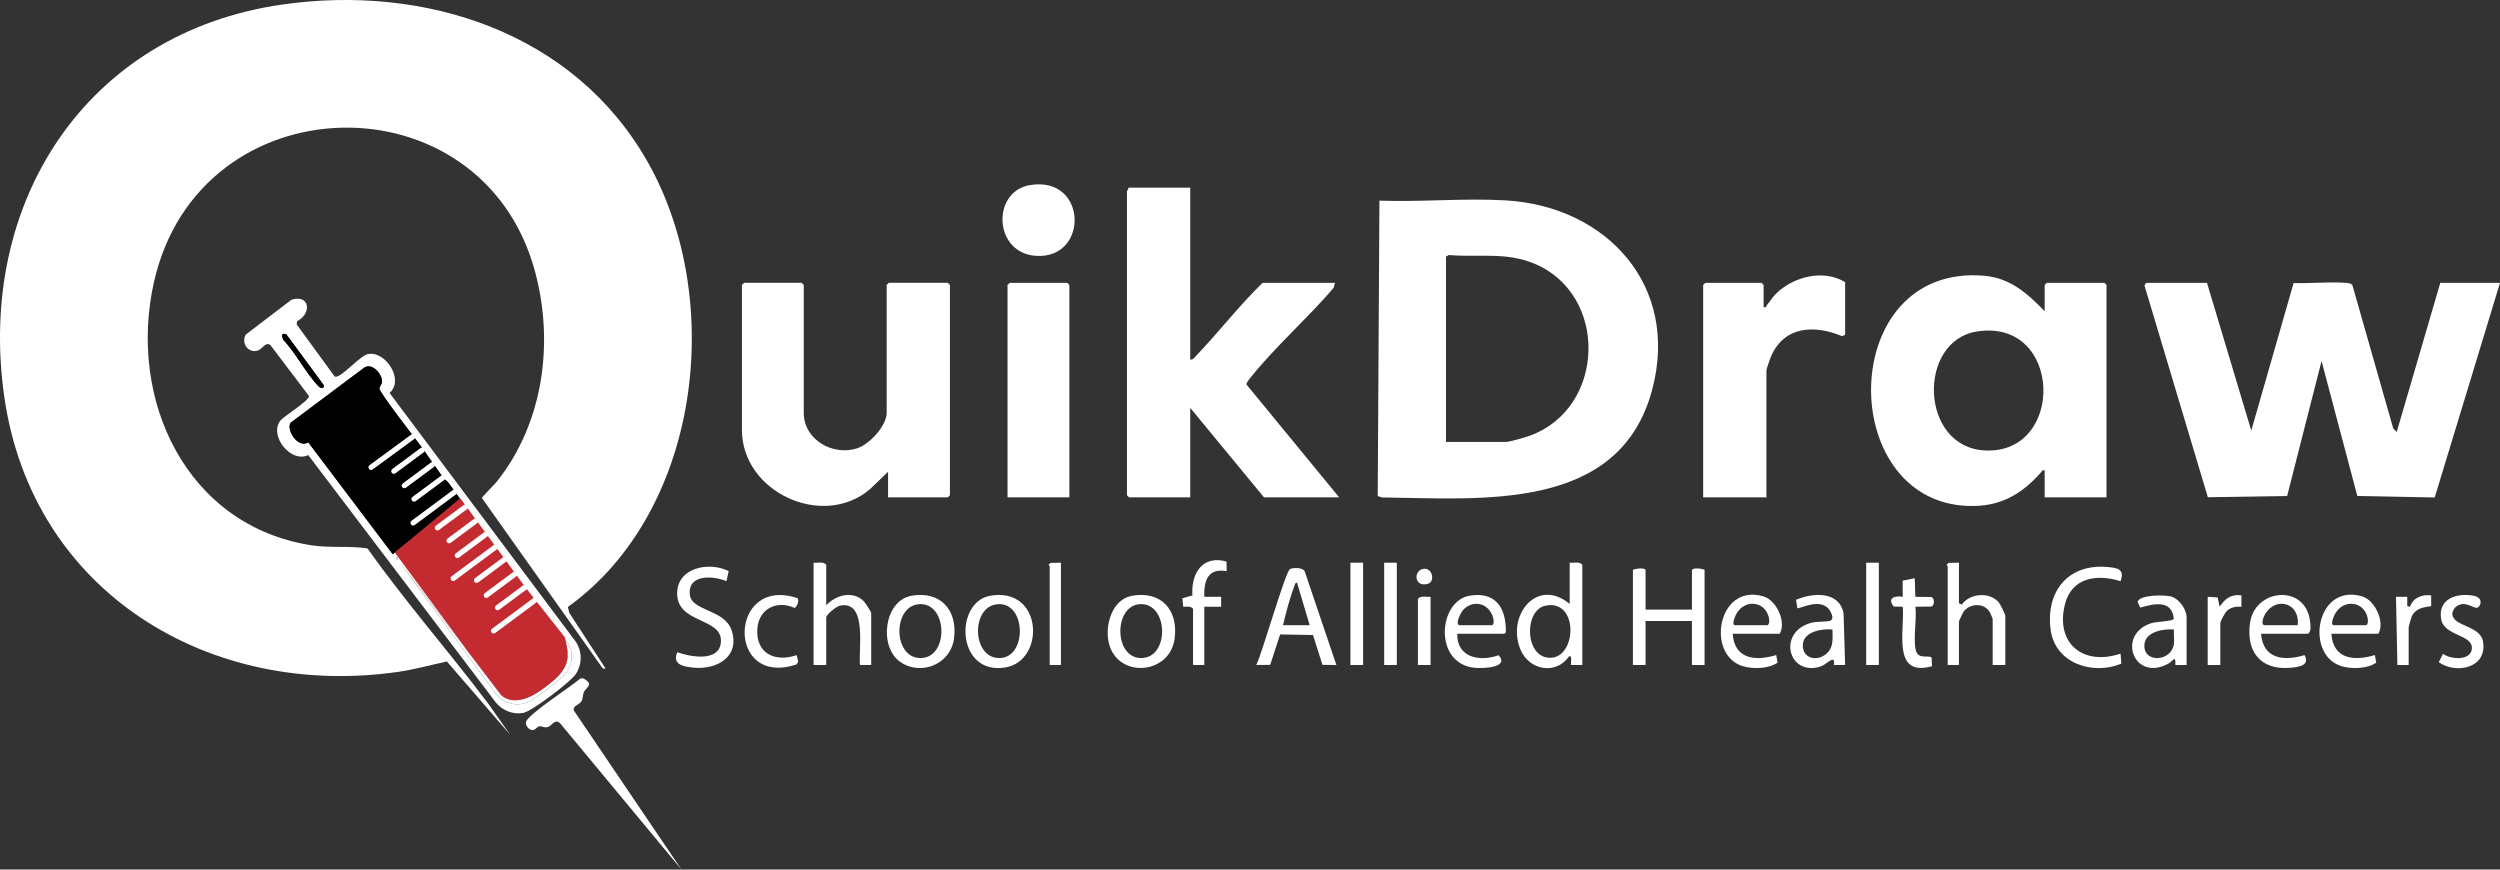 <svg width="276" height="96" viewBox="0 0 276 96" fill="none" xmlns="http://www.w3.org/2000/svg">
<rect x="0" y="0" width="276" height="96" fill="#333333" stroke="none"/>
<g clip-path="url(#clip0_3858_308)">
<path d="M62.694 67.01L62.852 67.667L66.858 73.811L66.553 73.804L53.204 54.98C53.208 54.859 54.605 53.478 54.837 53.186C59.986 46.733 61.203 37.857 59.057 29.938C53.2 8.312 22.028 8.935 17.007 31.098C14.055 44.127 20.572 58.069 34.395 60.202C36.455 60.52 38.548 60.238 40.572 60.544C44.756 66.456 49.533 71.887 53.889 77.666L56.308 81.1L49.333 73.024C47.545 73.417 45.768 73.911 43.95 74.174C23.25 77.168 3.597 65.497 0.477 43.831C-2.613 22.375 9.513 3.627 31.119 0.507C46.847 -1.765 63.406 3.514 71.541 17.946C80.135 33.19 77.324 56.492 62.694 67.009V67.01Z" fill="white"/>
<path d="M152.29 22.151C156.868 22.319 161.689 21.855 166.239 22.123C177.36 22.778 185.457 31.522 182.401 43.023C178.796 56.589 163.486 55.041 152.571 54.916L152.1 54.762L152.289 22.151H152.29ZM159.638 48.792H166.232C166.661 48.792 168.448 48.267 168.944 48.083C177.281 44.999 177.582 32.529 169.41 29.112C166.237 27.786 163.272 28.437 159.955 28.154L159.638 28.325V48.792Z" fill="white"/>
<path d="M243.651 31.227L248.54 47.538L253.213 31.248C255.052 31.311 257.039 31.094 258.862 31.221C259.112 31.238 259.574 31.237 259.71 31.5L264.212 47.3L264.595 47.697L269.407 31.228H276L268.792 54.921L260.249 54.758L256.299 39.854L252.501 54.758L243.745 54.894L236.771 31.587C236.706 31.461 236.934 31.227 236.98 31.227H243.652H243.651Z" fill="white"/>
<path d="M225.731 34.363V31.462L225.964 31.226H232.325L232.558 31.462V54.909H225.731V51.929C225.431 51.857 225.432 52.04 225.295 52.193C223.05 54.682 220.723 55.975 217.269 55.855C202.659 55.35 202.79 29.137 218.988 30.436C221.904 30.67 223.8 32.367 225.731 34.362V34.363ZM218.244 36.597C211.653 37.633 211.91 49.375 219.14 49.731C228.052 50.169 227.72 35.106 218.244 36.597Z" fill="white"/>
<path d="M131.401 20.718V39.695C131.692 39.742 131.849 39.491 132.026 39.306C134.543 36.683 136.775 33.754 139.391 31.225H147.381L147.233 31.781C144.404 35.085 140.859 38.214 138.148 41.575C137.991 41.769 137.606 42.223 137.604 42.442L147.846 54.908H139.545L131.4 45.027V54.908H124.65L124.417 54.672V21.11C124.417 21.058 124.623 20.872 124.572 20.718H131.399H131.401Z" fill="white"/>
<path d="M98.044 54.908V52.085L96.014 54.032C90.814 58.424 81.909 54.339 81.909 47.458V31.46L82.142 31.224H88.503L88.735 31.46V45.575C88.735 48.58 91.984 50.358 94.629 49.494C95.971 49.056 97.889 47.033 97.889 45.575V31.46L98.122 31.224H104.639L104.872 31.46V54.671L104.639 54.907H98.046L98.044 54.908Z" fill="white"/>
<path d="M36.936 41.555C37.088 41.642 37.236 41.564 37.377 41.496C38.228 41.084 39.819 39.281 40.594 39.1C42.506 38.654 44.694 41.92 43.005 43.378L63.573 70.855C64.282 71.931 64.282 73.33 63.576 74.408C63.011 75.268 58.721 78.543 57.747 78.709C56.614 78.903 55.487 78.446 54.755 77.574L34.028 50.24C32.084 51.165 29.674 48.065 30.949 46.444C31.361 45.92 34.198 44.211 34.11 43.716L29.867 38.114C29.323 37.66 28.943 38.576 28.422 38.716C27.364 39 26.608 37.858 27.132 36.938L32.171 33.095C34.183 32.448 34.476 34.605 32.797 35.462L32.75 35.812L36.936 41.554V41.555ZM31.609 36.91C31.076 36.723 31.074 37.021 31.259 37.493C32.661 38.972 33.782 41.216 35.159 42.64C35.508 43 35.928 42.82 35.681 42.436L31.609 36.91ZM49.018 52.87L46.536 49.346C45.929 48.531 41.884 43.329 41.89 42.911C41.893 42.654 42.129 42.456 42.166 42.244C42.317 41.401 41.043 39.887 40.117 40.66L32.096 46.664C31.539 47.427 32.922 49.565 34.028 48.829L43.355 61.182L50.811 55.225C50.881 55.079 49.682 53.545 49.477 53.263C49.335 53.067 49.086 52.963 49.017 52.87M43.895 61.809V61.496H43.743V61.809H43.895ZM62.207 70.436C63.074 72.448 62.722 73.567 61.193 74.981C59.664 76.394 57.422 78.128 55.303 76.709L44.055 61.967L54.758 76.631C55.768 77.67 57.017 78.08 58.387 77.475C59.087 77.167 62.09 74.878 62.515 74.277C63.374 73.062 63.357 71.414 62.207 70.436Z" fill="white"/>
<path d="M195.013 54.908H188.03V31.461L188.263 31.225H194.469L194.702 31.461V33.892C195.065 33.986 194.961 33.806 195.058 33.693C195.449 33.233 195.712 32.748 196.173 32.321C198.121 30.508 201.35 29.715 203.701 31.149V36.951L203.386 37.119C200.342 35.845 196.992 35.964 195.521 39.346C195.43 39.556 195.014 40.757 195.014 40.871V54.908H195.013Z" fill="white"/>
<path d="M118.058 54.908H111.231V31.461L111.464 31.227H117.826L118.058 31.461V54.908Z" fill="white"/>
<path d="M113.673 20.441C120.068 19.344 120.254 28.584 114.418 28.249C109.661 27.975 109.465 21.163 113.673 20.441Z" fill="white"/>
<path d="M75.236 96L61.825 79.837C61.223 79.335 60.943 80.113 60.503 80.254C60.063 80.395 59.815 80.128 59.524 80.188C59.311 80.232 59.105 80.569 58.846 80.598C58.434 80.645 57.96 80.114 58.077 79.684C58.307 78.847 63.158 75.724 64.076 74.903L64.379 74.886C65.647 75.58 64.717 75.856 64.46 76.401C64.32 76.697 64.391 77.061 64.205 77.399C63.967 77.832 63.197 77.902 63.351 78.438L75.236 96.001V96Z" fill="white"/>
<path d="M181.67 67.299H186.79V62.987C186.79 62.602 187.951 62.785 188.186 62.908V73.416H186.79V68.555H181.67V73.416H180.273V62.908C180.508 62.785 181.67 62.602 181.67 62.987V67.299Z" fill="white"/>
<path d="M174.687 73.415H173.445C173.365 73.335 173.634 72.252 173.215 72.475C171.777 74.531 168.842 74.006 167.878 71.751C166.269 67.984 169.667 63.67 173.292 66.671V62.123C173.76 62.167 174.358 61.949 174.688 62.359V73.416L174.687 73.415ZM170.611 66.866C168.214 67.37 168.307 72.681 171.18 72.619C174.122 72.555 174.275 66.095 170.611 66.866Z" fill="white"/>
<path d="M147.536 73.415L146.001 73.4L144.955 70.107L141.327 70.04L140.229 73.4L138.692 73.414C139.312 72.231 141.916 63.078 142.413 62.826C142.766 62.647 143.817 62.632 144.038 63.071L147.536 73.415ZM144.589 69.023L143.191 64.319C142.953 64.341 142.955 64.557 142.892 64.719C142.39 66.01 141.969 67.68 141.642 69.023H144.59H144.589Z" fill="white"/>
<path d="M91.217 66.828C92.26 65.689 94.124 65.171 95.335 66.351C95.516 66.527 96.181 67.551 96.181 67.691V73.416H94.939C94.762 71.708 95.787 66.227 92.727 66.864C92.319 66.949 91.217 67.844 91.217 68.162V73.416H89.82V62.124C90.288 62.168 90.886 61.95 91.217 62.36V66.83V66.828Z" fill="white"/>
<path d="M216.267 62.123V66.594L216.578 66.751C217.452 65.507 219.561 65.321 220.61 66.438C220.811 66.653 221.387 67.792 221.387 68.005V73.415H219.991V68.318C219.991 68.277 219.717 67.656 219.658 67.557C219.031 66.536 217.551 66.597 216.821 67.466C216.716 67.594 216.267 68.543 216.267 68.632V73.415H215.027V62.514C215.027 62.475 214.902 62.421 214.907 62.358L215.122 62.141L216.267 62.122V62.123Z" fill="white"/>
<path d="M80.201 64.162C78.768 63.551 75.901 63.352 76.159 65.656C76.365 67.503 80.014 67.241 80.779 69.617C81.713 72.515 79.127 73.96 76.575 73.709C75.473 73.601 74.177 73.382 74.774 72.004C76.19 72.522 79.484 73.143 79.591 70.825C79.713 68.192 74.895 68.86 74.761 65.653C74.638 62.688 78.261 61.933 80.449 63.057L80.2 64.162H80.201Z" fill="white"/>
<path d="M234.108 64.162C231.476 63.343 228.679 63.744 227.95 66.796C226.91 71.144 230.094 73.523 234.108 72.159L234.197 73.264C231.058 74.575 226.892 73.263 226.392 69.531C225.826 65.301 228.315 62.224 232.633 62.595C233.773 62.693 234.602 62.819 234.108 64.162Z" fill="white"/>
<path d="M124.999 65.768C128.197 65.219 130.097 67.33 129.681 70.501C129.159 74.471 123.477 74.938 122.443 71.099C121.915 69.136 122.732 66.158 124.999 65.768ZM125.783 66.704C122.866 66.958 122.979 72.931 126.204 72.638C129.181 72.367 128.93 66.43 125.783 66.704Z" fill="white"/>
<path d="M100.641 65.767C103.829 65.219 105.737 67.344 105.322 70.501C104.951 73.33 101.672 74.662 99.389 73.076C96.983 71.404 97.594 66.293 100.641 65.769V65.767ZM101.424 66.704C98.453 66.962 98.59 72.934 101.846 72.637C104.797 72.369 104.581 66.43 101.424 66.704Z" fill="white"/>
<path d="M109.33 65.768C115.17 64.762 115.447 72.986 110.961 73.691C105.561 74.54 105.334 66.454 109.33 65.768ZM110.113 66.704C107.087 66.967 107.304 72.932 110.534 72.638C113.416 72.375 113.266 66.43 110.113 66.704Z" fill="white"/>
<path d="M241.401 73.415H240.159C240.219 72.236 239.904 72.971 239.437 73.234C235.576 75.405 233.6 70.039 237.524 68.79C238.095 68.608 239.889 68.623 239.992 68.298C239.758 66.151 237.758 66.663 236.281 67.077L235.993 66.458C236.143 65.641 239.098 65.639 239.779 65.881C240.618 66.178 241.401 67.283 241.401 68.163V73.416V73.415ZM240.005 69.494C238.817 69.398 236.737 69.741 236.737 71.298C236.737 73.236 239.707 73.024 239.993 71.131C240.071 70.616 239.962 70.022 240.004 69.494H240.005Z" fill="white"/>
<path d="M257.381 69.965C257.58 72.817 259.936 73 262.188 72.318L262.334 73.159C261.366 73.829 259.688 73.884 258.554 73.562C254.416 72.387 255.644 64.34 260.768 65.836C262.211 66.258 263.308 68.671 262.579 69.965H257.381ZM257.614 69.024H261.182C261.714 69.024 261.426 66.594 259.475 66.657C258.717 66.682 258.057 67.211 257.73 67.886C257.614 68.125 257.263 68.934 257.615 69.024H257.614Z" fill="white"/>
<path d="M191.288 69.965C191.487 72.817 193.842 73.001 196.095 72.319L196.241 73.159C195.273 73.829 193.595 73.884 192.461 73.562C188.297 72.38 189.597 64.354 194.675 65.836C196.124 66.259 197.232 68.656 196.486 69.965H191.288ZM191.521 69.024H195.089C195.621 69.024 195.332 66.594 193.382 66.657C192.624 66.682 191.964 67.211 191.637 67.886C191.521 68.125 191.17 68.934 191.522 69.024H191.521Z" fill="white"/>
<path d="M249.624 69.965C249.841 72.79 252.176 73.003 254.422 72.324C255.067 73.502 253.718 73.653 252.801 73.727C249.591 73.984 247.962 71.977 248.396 68.803C248.925 64.922 254.595 64.436 255.036 68.649C255.081 69.078 255.178 69.674 254.822 69.965H249.624ZM253.658 69.024C253.835 67.826 253.156 66.667 251.875 66.657C250.181 66.645 249.332 69.024 250.011 69.024H253.658Z" fill="white"/>
<path d="M160.879 69.965C160.828 72.621 163.387 73.083 165.445 72.335C166.695 73.731 163.667 73.809 162.82 73.727C158.232 73.283 158.763 66.363 162.235 65.768C165.037 65.287 166.254 67.025 166.245 69.646C166.245 69.829 166.235 69.848 166.077 69.966H160.879V69.965ZM161.112 69.024H164.68C165.241 69.024 164.771 66.645 162.971 66.657C162.435 66.661 161.841 66.958 161.498 67.375C161.27 67.651 160.62 68.884 161.112 69.024Z" fill="white"/>
<path d="M203.701 73.416H202.458C202.665 72.11 201.659 73.372 200.994 73.582C197.459 74.698 196.196 69.905 199.825 68.794C200.581 68.563 201.544 68.692 202.047 68.531C202.498 68.386 202.219 67.754 202.056 67.471C201.105 65.823 198.595 67.293 198.426 67.144L198.28 66.218C200.103 65.429 203.038 65.21 203.531 67.706L203.701 73.418V73.416ZM202.304 69.494C201.154 69.384 199.139 69.71 199.036 71.143C198.932 72.575 200.377 73.059 201.45 72.317C202.455 71.621 202.329 70.588 202.304 69.494Z" fill="white"/>
<path d="M131.711 67.22C131.46 66.861 131.004 67.002 130.627 66.983L130.538 66.04L131.644 65.74C131.465 63.288 132.784 61.247 135.406 61.995L135.428 63.057C133.349 62.692 132.904 64.077 132.952 65.888H134.815V66.986H132.953V73.415H131.712V67.22H131.711Z" fill="white"/>
<path d="M211.457 65.888L213.22 65.909C213.603 66.037 213.594 66.838 213.22 66.962L211.457 66.984C211.635 68.383 211.204 70.418 211.491 71.734C211.749 72.918 212.991 72.234 213.252 72.62L213.297 73.549C208.834 74.798 210.299 69.628 210.063 66.984L209.076 66.962C208.31 66.055 209.156 65.723 210.063 65.888L210.052 64.101L211.385 63.841L211.457 65.888Z" fill="white"/>
<path d="M271.08 67.032C270.969 67.125 270.746 67.536 270.739 67.685C270.663 69.201 273.82 68.979 274.129 70.835C274.617 73.766 271.137 74.46 269.242 73.106L269.712 72.18C270.534 72.818 272.807 72.978 272.894 71.601C272.996 70.002 269.794 70.261 269.494 68.308C269.149 66.068 271.27 65.428 273.091 65.769C274.267 65.988 273.834 67.072 273.442 67.1C272.96 67.135 272.061 66.205 271.08 67.032Z" fill="white"/>
<path d="M87.949 72.324L88.121 73.023L87.964 73.342C80.12 75.994 80.431 63.485 88.047 66.038C88.254 66.344 88.017 66.916 87.729 67.124C85.831 66.222 83.763 67.168 83.609 69.41C83.419 72.177 85.605 73.139 87.949 72.324Z" fill="white"/>
<path d="M207.424 62.123H206.027V73.415H207.424V62.123Z" fill="white"/>
<path d="M150.485 62.123H149.088V73.415H150.485V62.123Z" fill="white"/>
<path d="M154.209 62.123H152.812V73.415H154.209V62.123Z" fill="white"/>
<path d="M117.128 62.123V73.415H115.887V62.514C115.887 62.475 115.763 62.421 115.767 62.358L115.983 62.141L117.128 62.122V62.123Z" fill="white"/>
<path d="M243.729 65.888L244.825 65.956L245.047 66.984C245.652 66.093 246.298 65.566 247.453 65.73V66.986C246.915 66.933 246.336 67.029 245.907 67.384C245.675 67.577 245.125 68.568 245.125 68.789V73.416H243.729V65.888Z" fill="white"/>
<path d="M265.915 73.415H264.673L264.518 65.886H265.761L265.76 66.906L266.068 66.984C266.4 65.979 267.389 65.603 268.4 65.729L268.402 66.895C268.382 67.021 266.813 66.859 266.26 68.038C266.2 68.166 265.916 69.183 265.916 69.258V73.414L265.915 73.415Z" fill="white"/>
<path d="M157.932 65.888V73.416H156.535V66.124C156.866 65.713 157.464 65.933 157.932 65.888Z" fill="white"/>
<path d="M157.261 62.791C158.188 62.768 158.414 64.217 157.668 64.444C156.045 64.935 156.02 62.82 157.261 62.791Z" fill="white"/>
<path d="M49.018 52.87C49.088 52.963 49.338 53.067 49.479 53.262C49.684 53.545 50.881 55.079 50.812 55.225L43.356 61.182L34.029 48.829C32.923 49.565 31.541 47.427 32.097 46.663L40.118 40.66C41.045 39.887 42.318 41.4 42.167 42.244C42.129 42.457 41.894 42.654 41.891 42.91C41.885 43.329 45.93 48.531 46.537 49.346L49.019 52.87" fill="black"/>
<path d="M62.207 70.436C63.357 71.413 63.374 73.061 62.515 74.277C62.09 74.878 59.088 77.167 58.387 77.475C57.018 78.08 55.768 77.668 54.758 76.631L44.055 61.966L55.303 76.708C57.422 78.128 59.618 76.434 61.193 74.98C62.768 73.527 63.074 72.449 62.207 70.436Z" fill="white"/>
<path d="M43.587 60.997L51.795 72.112L55.302 76.709C55.302 76.709 56.62 78.328 59.567 76.303C62.514 74.278 63.145 73.195 62.343 70.338L58.06 64.915L50.815 55L43.587 60.998V60.997Z" fill="#C32B31"/>
<path d="M31.609 36.91L35.681 42.436C35.929 42.82 35.508 43 35.159 42.64C33.782 41.215 32.661 38.971 31.259 37.493C31.073 37.022 31.076 36.723 31.609 36.91Z" fill="black"/>
<path d="M43.897 61.497H43.744V61.809H43.897V61.497Z" fill="white"/>
<path d="M45.393 47.984L40.797 51.353C40.666 51.449 40.637 51.632 40.732 51.764C40.826 51.896 41.007 51.926 41.138 51.83L45.734 48.461C45.864 48.366 45.894 48.182 45.799 48.05C45.705 47.918 45.523 47.889 45.393 47.984Z" fill="white"/>
<path d="M46.443 49.455L43.311 51.778C43.181 51.875 43.153 52.059 43.248 52.189C43.342 52.32 43.525 52.349 43.654 52.253L46.786 49.93C46.915 49.834 46.943 49.65 46.849 49.519C46.755 49.388 46.572 49.36 46.443 49.455Z" fill="white"/>
<path d="M47.597 51.049L44.465 53.372C44.336 53.469 44.308 53.652 44.403 53.783C44.497 53.914 44.679 53.942 44.809 53.847L47.941 51.524C48.07 51.427 48.098 51.243 48.004 51.113C47.909 50.982 47.727 50.954 47.597 51.049Z" fill="white"/>
<path d="M48.673 52.533L45.541 54.858C45.412 54.954 45.384 55.138 45.478 55.269C45.574 55.4 45.755 55.428 45.884 55.332L49.016 53.008C49.146 52.912 49.174 52.728 49.079 52.597C48.984 52.466 48.802 52.438 48.673 52.533Z" fill="white"/>
<path d="M51.25 55.712L48.118 58.035C47.989 58.131 47.961 58.315 48.055 58.446C48.149 58.577 48.332 58.605 48.461 58.509L51.593 56.187C51.722 56.09 51.75 55.906 51.656 55.775C51.562 55.645 51.379 55.616 51.25 55.712Z" fill="white"/>
<path d="M52.545 57.125L49.413 59.449C49.284 59.546 49.256 59.73 49.35 59.861C49.446 59.991 49.627 60.02 49.756 59.924L52.889 57.6C53.018 57.504 53.046 57.32 52.951 57.189C52.856 57.058 52.674 57.03 52.545 57.125Z" fill="white"/>
<path d="M53.456 58.759L50.324 61.082C50.195 61.179 50.167 61.362 50.261 61.493C50.356 61.624 50.538 61.652 50.668 61.557L53.8 59.234C53.929 59.137 53.957 58.953 53.862 58.823C53.768 58.692 53.586 58.664 53.456 58.759Z" fill="white"/>
<path d="M55.578 61.501L52.446 63.824C52.317 63.921 52.289 64.105 52.383 64.235C52.478 64.366 52.66 64.394 52.79 64.299L55.922 61.976C56.051 61.879 56.079 61.696 55.985 61.565C55.89 61.434 55.708 61.406 55.578 61.501Z" fill="white"/>
<path d="M56.646 63.161L53.514 65.484C53.385 65.581 53.357 65.764 53.451 65.895C53.545 66.026 53.728 66.054 53.857 65.959L56.989 63.636C57.118 63.539 57.146 63.355 57.052 63.225C56.958 63.094 56.775 63.066 56.646 63.161Z" fill="white"/>
<path d="M57.899 64.517L54.767 66.84C54.638 66.936 54.61 67.12 54.704 67.251C54.798 67.382 54.981 67.41 55.11 67.315L58.242 64.992C58.372 64.895 58.4 64.711 58.305 64.581C58.211 64.45 58.028 64.421 57.899 64.517Z" fill="white"/>
<path d="M50.083 54.042L45.437 57.489C45.308 57.586 45.28 57.769 45.374 57.9C45.468 58.031 45.651 58.059 45.78 57.964L50.427 54.517C50.556 54.42 50.584 54.237 50.489 54.106C50.395 53.975 50.212 53.947 50.083 54.042Z" fill="white"/>
<path d="M54.509 60.171L49.862 63.618C49.733 63.715 49.705 63.898 49.8 64.029C49.894 64.16 50.077 64.188 50.206 64.093L54.852 60.646C54.981 60.549 55.009 60.366 54.915 60.235C54.821 60.104 54.638 60.076 54.509 60.171Z" fill="white"/>
<path d="M58.97 65.963L54.324 69.41C54.194 69.507 54.167 69.69 54.261 69.821C54.355 69.952 54.538 69.98 54.667 69.885L59.313 66.438C59.443 66.341 59.471 66.158 59.376 66.027C59.282 65.896 59.099 65.868 58.97 65.963Z" fill="white"/>
</g>
<defs>
<clipPath id="clip0_3858_308">
<rect width="276" height="96" fill="white"/>
</clipPath>
</defs>
</svg>
